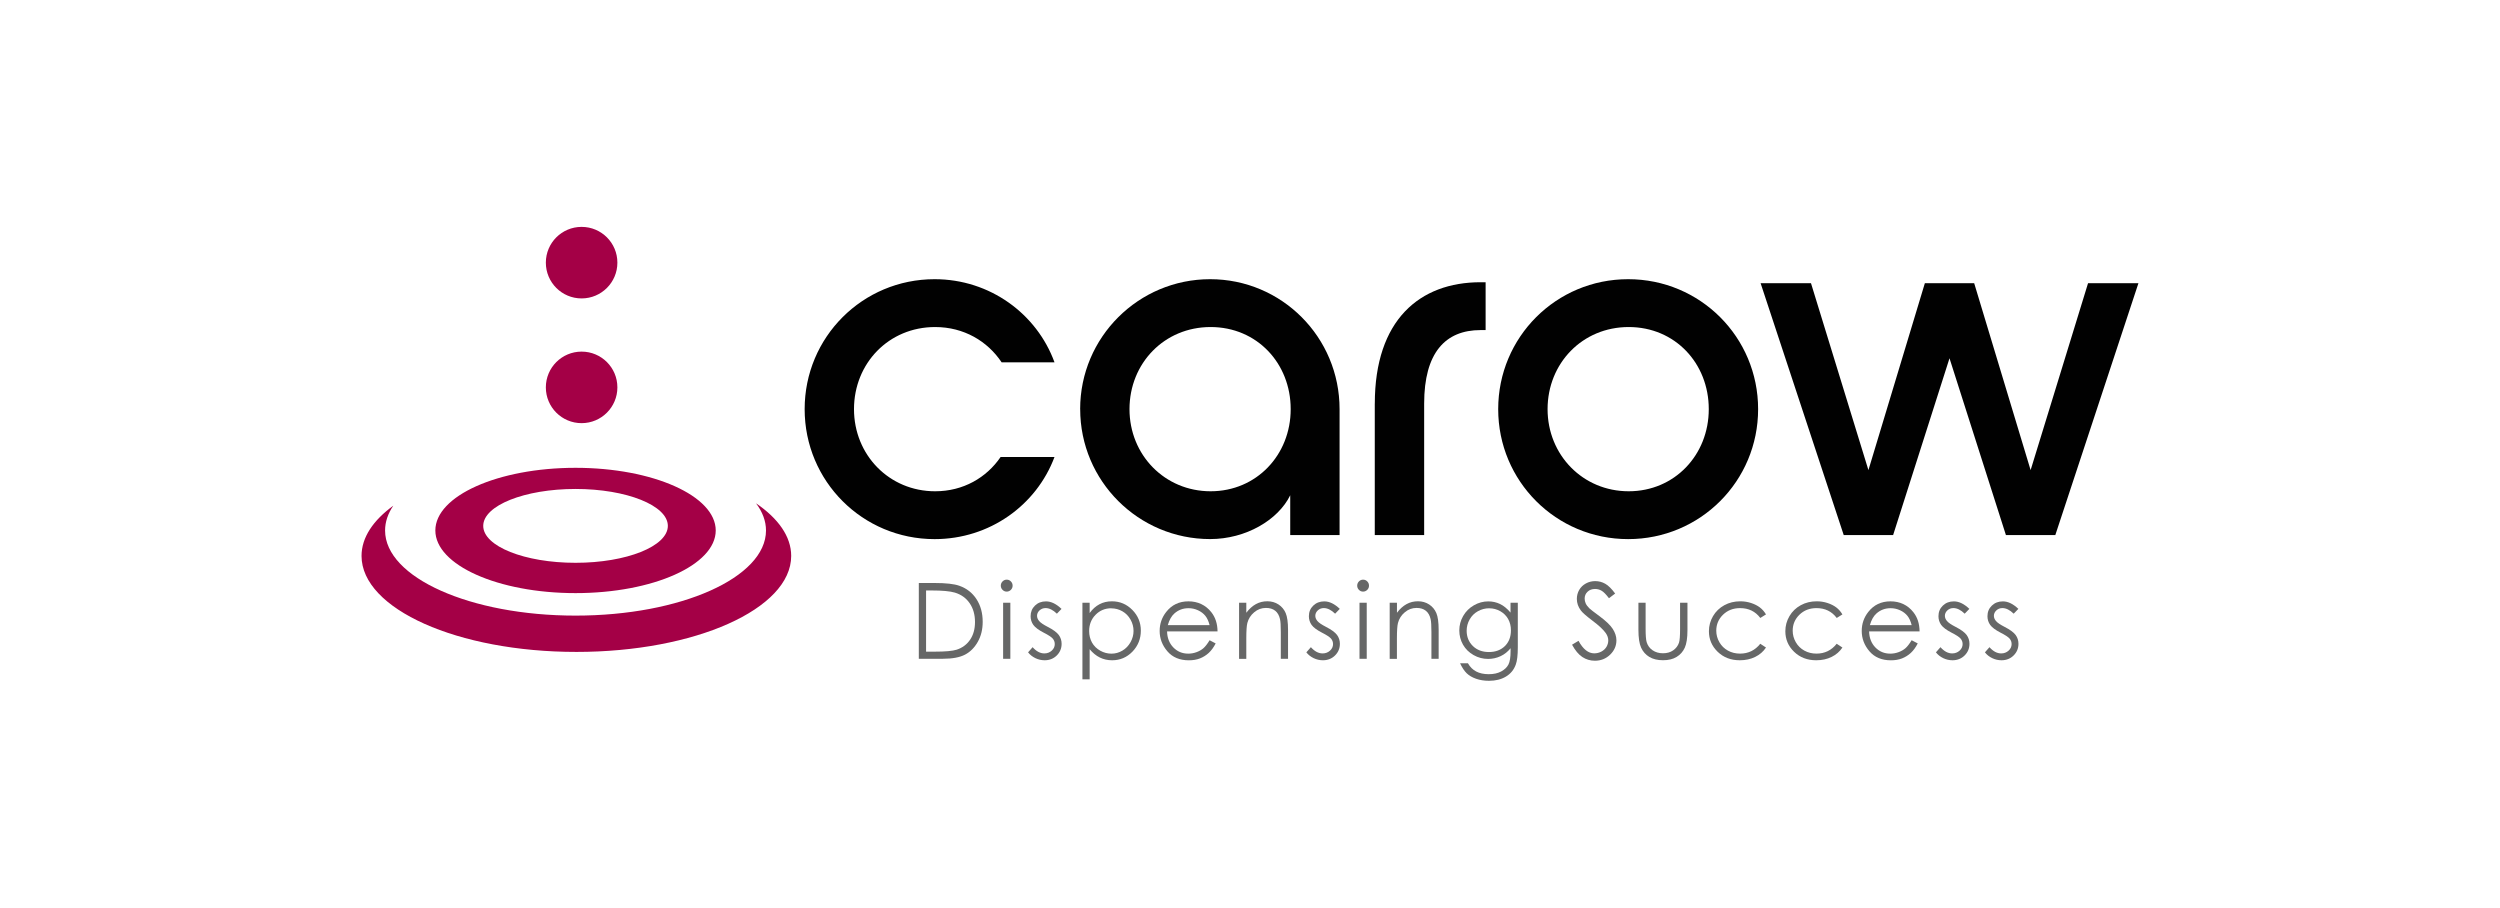 <?xml version="1.0" encoding="UTF-8"?> <svg xmlns="http://www.w3.org/2000/svg" id="carow" viewBox="0 0 650 236"><defs><style> .cls-1 { fill: #010101; } .cls-2 { fill: #666767; } .cls-3 { fill: #a40046; } </style></defs><g id="carow-2" data-name="carow"><path class="cls-2" d="M238.89,171.29v-19.71h4.09c2.95,0,5.09.24,6.42.71,1.91.67,3.41,1.83,4.48,3.48,1.08,1.65,1.62,3.62,1.62,5.91,0,1.98-.43,3.71-1.28,5.21-.85,1.5-1.96,2.61-3.32,3.32-1.36.71-3.27,1.07-5.73,1.07h-6.27ZM240.78,169.43h2.28c2.72,0,4.61-.17,5.67-.51,1.48-.48,2.65-1.35,3.5-2.6.85-1.25,1.27-2.79,1.27-4.6,0-1.9-.46-3.53-1.38-4.87-.92-1.35-2.2-2.27-3.85-2.77-1.23-.37-3.26-.56-6.1-.56h-1.39v15.92Z"></path><path class="cls-2" d="M261.74,150.71c.43,0,.79.15,1.09.46.3.3.45.67.45,1.1s-.15.78-.45,1.09c-.3.3-.67.46-1.09.46s-.78-.15-1.08-.46c-.3-.3-.45-.67-.45-1.09s.15-.79.45-1.1c.3-.3.66-.46,1.08-.46M260.81,156.71h1.88v14.58h-1.88v-14.58Z"></path><path class="cls-2" d="M276,158.31l-1.21,1.25c-1-.97-1.98-1.46-2.94-1.46-.61,0-1.13.2-1.57.6-.43.4-.65.87-.65,1.41,0,.47.18.92.54,1.35.36.44,1.11.95,2.26,1.54,1.4.72,2.35,1.42,2.85,2.09.49.68.74,1.44.74,2.29,0,1.2-.42,2.21-1.26,3.04-.84.83-1.89,1.25-3.15,1.25-.84,0-1.64-.18-2.41-.55-.76-.37-1.4-.87-1.9-1.51l1.18-1.34c.96,1.08,1.98,1.62,3.05,1.62.75,0,1.39-.24,1.92-.72s.79-1.05.79-1.7c0-.54-.17-1.01-.52-1.43-.35-.41-1.14-.93-2.36-1.55-1.32-.68-2.21-1.35-2.69-2.01-.47-.66-.71-1.42-.71-2.26,0-1.11.38-2.03,1.13-2.76s1.71-1.1,2.87-1.1c1.34,0,2.69.66,4.05,1.97"></path><path class="cls-2" d="M281.43,156.71h1.88v2.68c.74-1.02,1.59-1.78,2.56-2.29.96-.51,2.04-.76,3.23-.76,2.07,0,3.84.75,5.31,2.24,1.47,1.49,2.21,3.29,2.21,5.39s-.73,3.96-2.19,5.46c-1.46,1.5-3.22,2.24-5.28,2.24-1.16,0-2.23-.24-3.2-.72-.97-.48-1.85-1.2-2.64-2.16v7.84h-1.88v-19.91ZM288.94,158.15c-1.62,0-2.99.57-4.1,1.7-1.11,1.13-1.66,2.54-1.66,4.23,0,1.11.25,2.1.74,2.99.5.88,1.2,1.58,2.13,2.1.92.52,1.9.78,2.92.78s1.95-.26,2.84-.78c.89-.52,1.59-1.25,2.12-2.19s.79-1.92.79-2.94-.26-2.02-.78-2.94c-.52-.93-1.22-1.65-2.11-2.16-.88-.51-1.85-.77-2.89-.77"></path><path class="cls-2" d="M314.49,166.46l1.58.83c-.52,1.02-1.12,1.84-1.8,2.47-.68.62-1.44,1.1-2.29,1.43-.85.33-1.81.49-2.88.49-2.38,0-4.24-.78-5.58-2.34-1.34-1.56-2.01-3.32-2.01-5.29,0-1.85.57-3.5,1.7-4.94,1.44-1.84,3.37-2.76,5.78-2.76s4.47.94,5.96,2.83c1.05,1.33,1.59,2.99,1.61,4.99h-13.12c.04,1.69.58,3.08,1.62,4.16,1.05,1.08,2.34,1.62,3.88,1.62.74,0,1.46-.13,2.17-.39.7-.26,1.3-.6,1.79-1.03.49-.43,1.02-1.12,1.6-2.07M314.49,162.53c-.25-1-.61-1.8-1.09-2.4-.48-.6-1.11-1.08-1.9-1.45-.79-.37-1.61-.55-2.48-.55-1.43,0-2.66.46-3.69,1.38-.75.67-1.32,1.68-1.7,3.02h10.87Z"></path><path class="cls-2" d="M322.16,156.71h1.88v2.61c.75-1,1.58-1.75,2.49-2.25.91-.5,1.9-.74,2.98-.74s2.06.28,2.9.83c.84.55,1.47,1.3,1.87,2.24.4.94.61,2.4.61,4.38v7.5h-1.88v-6.95c0-1.68-.07-2.8-.21-3.36-.22-.97-.63-1.69-1.25-2.18-.62-.49-1.42-.73-2.41-.73-1.14,0-2.15.37-3.05,1.13-.9.75-1.49,1.68-1.78,2.79-.18.72-.27,2.05-.27,3.97v5.35h-1.88v-14.58Z"></path><path class="cls-2" d="M348.34,158.31l-1.21,1.25c-1-.97-1.98-1.46-2.94-1.46-.61,0-1.13.2-1.56.6-.43.4-.65.87-.65,1.41,0,.47.18.92.54,1.35.36.44,1.11.95,2.26,1.54,1.4.72,2.35,1.42,2.85,2.09.49.68.74,1.44.74,2.29,0,1.2-.42,2.21-1.26,3.04-.84.83-1.89,1.25-3.15,1.25-.84,0-1.64-.18-2.41-.55-.77-.37-1.4-.87-1.9-1.51l1.18-1.34c.96,1.08,1.97,1.62,3.05,1.62.75,0,1.39-.24,1.92-.72s.79-1.05.79-1.7c0-.54-.17-1.01-.52-1.43-.35-.41-1.14-.93-2.36-1.55-1.32-.68-2.21-1.35-2.69-2.01-.47-.66-.71-1.42-.71-2.26,0-1.11.38-2.03,1.14-2.76.76-.73,1.71-1.1,2.87-1.1,1.34,0,2.69.66,4.05,1.97"></path><path class="cls-2" d="M354.4,150.71c.43,0,.79.15,1.09.46.3.3.45.67.45,1.1s-.15.78-.45,1.09c-.3.3-.67.46-1.09.46s-.78-.15-1.08-.46c-.3-.3-.45-.67-.45-1.09s.15-.79.45-1.1c.3-.3.66-.46,1.08-.46M353.47,156.71h1.88v14.58h-1.88v-14.58Z"></path><path class="cls-2" d="M361.33,156.71h1.88v2.61c.75-1,1.58-1.75,2.49-2.25.91-.5,1.9-.74,2.98-.74s2.06.28,2.9.83c.84.55,1.47,1.3,1.87,2.24.4.94.6,2.4.6,4.38v7.5h-1.88v-6.95c0-1.68-.07-2.8-.21-3.36-.22-.97-.63-1.69-1.25-2.18-.62-.49-1.42-.73-2.41-.73-1.14,0-2.15.37-3.05,1.13-.9.75-1.49,1.68-1.78,2.79-.18.72-.27,2.05-.27,3.97v5.35h-1.88v-14.58Z"></path><path class="cls-2" d="M392.75,156.71h1.88v11.62c0,2.05-.18,3.54-.54,4.49-.49,1.34-1.34,2.37-2.56,3.1-1.21.72-2.67,1.09-4.38,1.09-1.25,0-2.37-.18-3.37-.53-1-.35-1.81-.83-2.43-1.42-.62-.6-1.2-1.47-1.73-2.61h2.04c.55.97,1.27,1.68,2.15,2.14.88.46,1.96.7,3.26.7s2.36-.24,3.24-.71c.88-.48,1.51-1.08,1.88-1.8.38-.72.56-1.89.56-3.49v-.75c-.71.89-1.57,1.58-2.59,2.06-1.02.48-2.1.72-3.25.72-1.34,0-2.6-.33-3.78-1-1.18-.67-2.09-1.56-2.74-2.69-.64-1.13-.97-2.36-.97-3.71s.34-2.61,1.01-3.77c.67-1.17,1.6-2.09,2.78-2.77,1.18-.68,2.44-1.02,3.75-1.02,1.09,0,2.11.23,3.05.68.94.45,1.85,1.19,2.73,2.23v-2.53ZM387.21,158.15c-1.06,0-2.05.26-2.96.77-.91.51-1.63,1.22-2.14,2.13-.52.91-.78,1.89-.78,2.94,0,1.6.54,2.92,1.61,3.97,1.07,1.04,2.46,1.57,4.17,1.57s3.11-.52,4.16-1.55c1.05-1.04,1.57-2.4,1.57-4.09,0-1.1-.24-2.08-.72-2.94-.48-.86-1.17-1.54-2.05-2.04-.89-.5-1.84-.75-2.85-.75"></path><path class="cls-2" d="M408.74,167.62l1.67-1.01c1.18,2.17,2.54,3.26,4.09,3.26.66,0,1.28-.15,1.86-.46.58-.31,1.02-.72,1.33-1.24.3-.52.46-1.07.46-1.65,0-.66-.22-1.31-.67-1.94-.62-.87-1.74-1.93-3.38-3.16-1.64-1.24-2.67-2.14-3.07-2.69-.7-.93-1.05-1.93-1.05-3.01,0-.86.21-1.64.62-2.35.41-.71.99-1.26,1.73-1.67.75-.41,1.56-.61,2.43-.61.93,0,1.8.23,2.61.69.81.46,1.66,1.31,2.57,2.54l-1.61,1.22c-.74-.98-1.37-1.63-1.9-1.94-.52-.31-1.09-.47-1.71-.47-.79,0-1.45.24-1.95.72-.51.48-.76,1.08-.76,1.78,0,.43.09.84.27,1.25.18.4.5.84.98,1.31.26.25,1.11.91,2.55,1.97,1.71,1.26,2.88,2.38,3.51,3.36.63.98.95,1.97.95,2.96,0,1.43-.54,2.67-1.63,3.73-1.09,1.05-2.41,1.58-3.96,1.58-1.2,0-2.28-.32-3.26-.96s-1.87-1.71-2.69-3.21"></path><path class="cls-2" d="M425.98,156.71h1.88v6.81c0,1.66.09,2.81.27,3.43.27.89.78,1.6,1.54,2.12.76.52,1.66.78,2.7.78s1.94-.25,2.66-.76c.73-.51,1.23-1.17,1.51-1.99.19-.56.28-1.75.28-3.58v-6.81h1.92v7.16c0,2.01-.24,3.53-.7,4.54-.47,1.02-1.17,1.82-2.12,2.39-.94.58-2.12.86-3.54.86s-2.61-.29-3.56-.86c-.95-.58-1.66-1.38-2.13-2.41-.47-1.03-.7-2.58-.7-4.66v-7.02Z"></path><path class="cls-2" d="M459.17,159.74l-1.49.93c-1.29-1.71-3.04-2.56-5.26-2.56-1.78,0-3.25.57-4.43,1.71-1.17,1.14-1.76,2.53-1.76,4.16,0,1.06.27,2.06.81,3,.54.94,1.28,1.66,2.22,2.18.94.52,2,.78,3.16.78,2.14,0,3.89-.85,5.25-2.56l1.49.98c-.7,1.05-1.63,1.86-2.81,2.44-1.17.58-2.51.87-4.01.87-2.31,0-4.22-.73-5.74-2.2-1.52-1.47-2.28-3.25-2.28-5.35,0-1.41.36-2.72,1.07-3.93.71-1.21,1.69-2.15,2.93-2.83,1.24-.68,2.63-1.02,4.17-1.02.97,0,1.9.15,2.79.44s1.66.68,2.28,1.15c.62.47,1.16,1.08,1.59,1.81"></path><path class="cls-2" d="M479.04,159.74l-1.49.93c-1.29-1.71-3.04-2.56-5.26-2.56-1.78,0-3.25.57-4.43,1.71-1.17,1.14-1.76,2.53-1.76,4.16,0,1.06.27,2.06.81,3,.54.94,1.28,1.66,2.22,2.18.94.52,2,.78,3.16.78,2.14,0,3.89-.85,5.25-2.56l1.49.98c-.7,1.05-1.63,1.86-2.81,2.44-1.17.58-2.51.87-4.01.87-2.31,0-4.22-.73-5.74-2.2-1.52-1.47-2.28-3.25-2.28-5.35,0-1.41.36-2.72,1.07-3.93.71-1.21,1.69-2.15,2.93-2.83,1.24-.68,2.63-1.02,4.17-1.02.97,0,1.9.15,2.79.44s1.66.68,2.28,1.15c.62.47,1.16,1.08,1.59,1.81"></path><path class="cls-2" d="M497.03,166.46l1.58.83c-.52,1.02-1.12,1.84-1.8,2.47-.68.62-1.45,1.1-2.29,1.43-.85.33-1.81.49-2.88.49-2.38,0-4.24-.78-5.58-2.34-1.34-1.56-2.01-3.32-2.01-5.29,0-1.85.57-3.5,1.7-4.94,1.44-1.84,3.37-2.76,5.78-2.76s4.47.94,5.95,2.83c1.06,1.33,1.59,2.99,1.61,4.99h-13.12c.04,1.69.58,3.08,1.62,4.16,1.05,1.08,2.34,1.62,3.88,1.62.74,0,1.46-.13,2.17-.39.7-.26,1.3-.6,1.79-1.03.49-.43,1.02-1.12,1.6-2.07M497.03,162.53c-.25-1-.61-1.8-1.09-2.4-.48-.6-1.11-1.08-1.9-1.45-.79-.37-1.62-.55-2.48-.55-1.43,0-2.66.46-3.69,1.38-.75.67-1.32,1.68-1.7,3.02h10.87Z"></path><path class="cls-2" d="M512.03,158.31l-1.21,1.25c-1-.97-1.98-1.46-2.94-1.46-.61,0-1.13.2-1.56.6-.43.4-.65.87-.65,1.41,0,.47.18.92.54,1.35.36.44,1.11.95,2.26,1.54,1.4.72,2.35,1.42,2.85,2.09.49.68.74,1.44.74,2.29,0,1.2-.42,2.21-1.26,3.04-.84.83-1.89,1.25-3.15,1.25-.84,0-1.64-.18-2.41-.55-.77-.37-1.4-.87-1.9-1.51l1.18-1.34c.96,1.08,1.97,1.62,3.05,1.62.75,0,1.39-.24,1.92-.72.53-.48.79-1.05.79-1.7,0-.54-.17-1.01-.52-1.43-.35-.41-1.14-.93-2.36-1.55-1.32-.68-2.21-1.35-2.69-2.01-.47-.66-.71-1.42-.71-2.26,0-1.11.38-2.03,1.14-2.76.76-.73,1.71-1.1,2.87-1.1,1.34,0,2.69.66,4.05,1.97"></path><path class="cls-2" d="M524.77,158.31l-1.21,1.25c-1-.97-1.98-1.46-2.94-1.46-.61,0-1.13.2-1.56.6-.43.4-.65.87-.65,1.41,0,.47.18.92.54,1.35.36.44,1.11.95,2.26,1.54,1.4.72,2.35,1.42,2.85,2.09.49.68.74,1.44.74,2.29,0,1.2-.42,2.21-1.26,3.04-.84.83-1.89,1.25-3.15,1.25-.84,0-1.64-.18-2.41-.55-.77-.37-1.4-.87-1.9-1.51l1.18-1.34c.96,1.08,1.97,1.62,3.05,1.62.75,0,1.39-.24,1.92-.72.53-.48.79-1.05.79-1.7,0-.54-.17-1.01-.52-1.43-.35-.41-1.14-.93-2.36-1.55-1.32-.68-2.21-1.35-2.69-2.01-.47-.66-.71-1.42-.71-2.26,0-1.11.38-2.03,1.14-2.76.76-.73,1.71-1.1,2.87-1.1,1.34,0,2.69.66,4.05,1.97"></path><path class="cls-1" d="M209.21,106.38c0-18.73,15.06-33.79,33.79-33.79,14.41,0,26.59,9.04,31.17,21.61h-13.75c-3.67-5.5-9.82-9.17-17.29-9.17-12.05,0-21.09,9.43-21.09,21.35s9.17,21.35,21.09,21.35c7.33,0,13.36-3.54,17.03-8.91h14.01c-4.71,12.57-16.9,21.35-31.17,21.35-18.73,0-33.79-15.06-33.79-33.79"></path><path class="cls-1" d="M280.84,106.38c0-18.73,15.19-33.79,33.79-33.79s33.66,15.06,33.66,33.79v32.74h-12.83v-10.35c-3.14,6.42-11.52,11.39-20.82,11.39-18.6,0-33.79-15.06-33.79-33.79M335.58,106.38c0-11.92-8.77-21.35-20.82-21.35s-21.09,9.43-21.09,21.35,9.17,21.35,21.09,21.35,20.82-9.43,20.82-21.35"></path><path class="cls-1" d="M357.45,104.94c0-21.74,11.66-31.56,27.5-31.56h1.31v12.44h-1.31c-9.17,0-14.67,5.89-14.67,19.12v34.18h-12.84v-34.18Z"></path><path class="cls-1" d="M457.11,106.38c0,18.73-15.06,33.79-33.79,33.79s-33.79-15.06-33.79-33.79,15.06-33.79,33.79-33.79,33.79,15.06,33.79,33.79M402.37,106.38c0,11.92,9.17,21.35,21.09,21.35s20.82-9.43,20.82-21.35-8.77-21.35-20.82-21.35-21.09,9.43-21.09,21.35"></path><polygon class="cls-1" points="555.99 73.64 534.38 139.12 521.54 139.12 506.87 93.15 492.21 139.12 479.37 139.12 457.76 73.64 470.86 73.64 485.79 122.23 500.46 73.64 513.29 73.64 527.96 122.23 542.89 73.64 555.99 73.64"></polygon><path class="cls-3" d="M149.86,169.5c30.85,0,55.85-11.18,55.85-24.96,0-5.05-3.37-9.75-9.14-13.68,1.67,2.22,2.59,4.6,2.59,7.07,0,12.22-22.17,22.13-49.52,22.13s-49.52-9.91-49.52-22.13c0-2.24.75-4.41,2.14-6.45-5.23,3.8-8.26,8.27-8.26,13.06,0,13.79,25,24.96,55.85,24.96"></path><path class="cls-3" d="M149.64,154.21c20.13,0,36.45-7.3,36.45-16.29s-16.32-16.29-36.45-16.29-36.45,7.29-36.45,16.29,16.32,16.29,36.45,16.29M149.64,127.13c13.26,0,24,4.3,24,9.6s-10.75,9.6-24,9.6-24-4.3-24-9.6,10.75-9.6,24-9.6"></path><path class="cls-3" d="M160.52,100.72c0,5.13-4.16,9.3-9.3,9.3s-9.3-4.16-9.3-9.3,4.16-9.3,9.3-9.3,9.3,4.16,9.3,9.3"></path><path class="cls-3" d="M160.52,68.29c0,5.13-4.16,9.3-9.3,9.3s-9.3-4.16-9.3-9.3,4.16-9.3,9.3-9.3,9.3,4.16,9.3,9.3"></path></g></svg> 